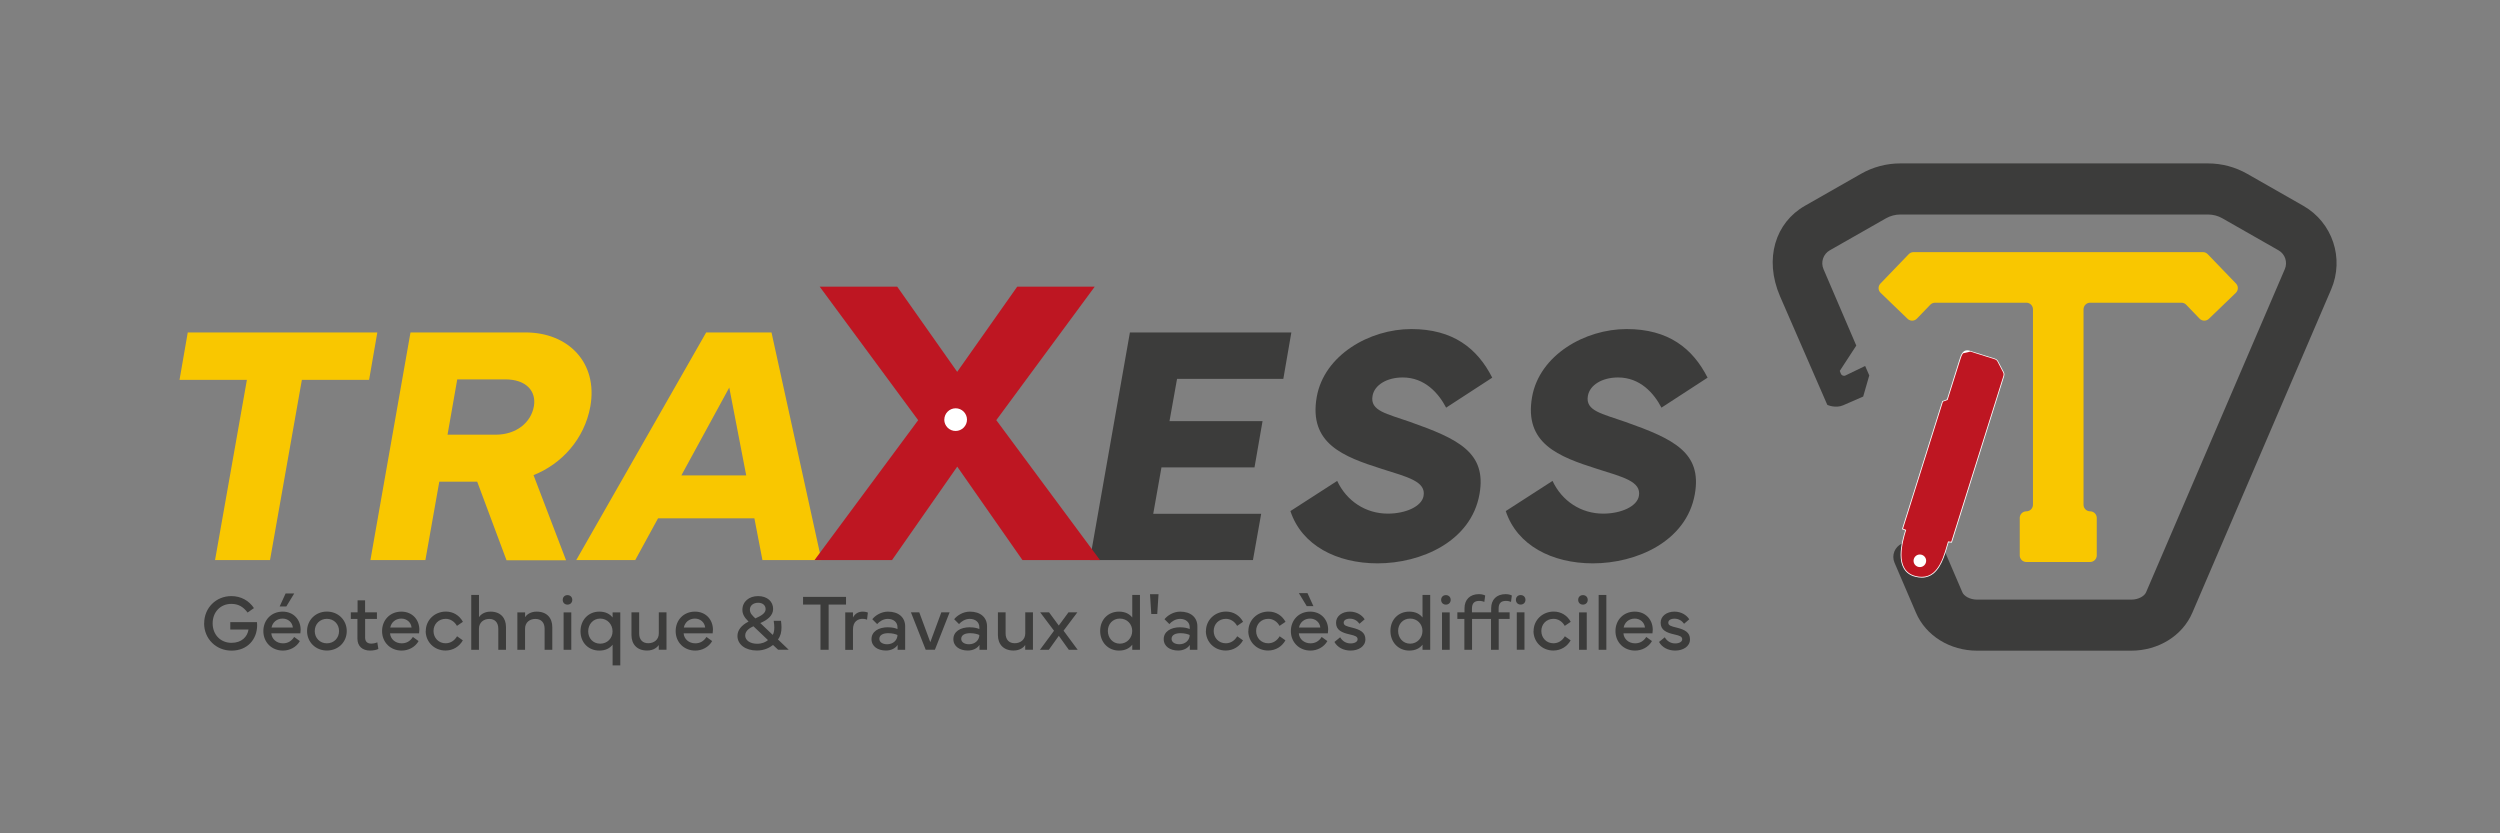 <?xml version="1.0" encoding="UTF-8"?>
<svg id="Calque_1" data-name="Calque 1" xmlns="http://www.w3.org/2000/svg" viewBox="0 0 510.24 170.08">
  <rect x="0" y="0" width="510.24" height="170.08" fill="#808080" stroke="none"/>
  <defs>
    <style>
      .cls-1 {
        fill: none;
      }

      .cls-1, .cls-2, .cls-3, .cls-4, .cls-5 {
        stroke-width: 0px;
      }

      .cls-2 {
        fill: #f9c700;
      }

      .cls-3 {
        fill: #3c3c3b;
      }

      .cls-4 {
        fill: #be1622;
      }

      .cls-5 {
        fill: #fff;
      }
    </style>
  </defs>
  <g>
    <path class="cls-2" d="m38.32,67.85h38.69l-1.68,9.68h-13.72l-6.5,36.78h-11.22l6.5-36.78h-13.75l1.68-9.68Z"/>
    <path class="cls-2" d="m83.78,67.85h23.47c8.76,0,14.81,6.19,13.24,15.09-1.2,6.64-5.82,11.74-11.6,14.03l6.64,17.38h-12.15l-5.99-16.05h-7.73l-2.84,16.01h-11.22l8.18-46.46Zm17.38,20.87c4.24,0,7.22-2.5,7.8-5.78.55-3.08-1.54-5.51-5.82-5.51h-9.82l-1.98,11.29h9.82Z"/>
    <path class="cls-2" d="m144.12,67.85h13.34l10.19,46.46h-12.04l-1.64-8.52h-19.67l-4.65,8.52h-12.04l26.52-46.46Zm-5.06,29.18h13.24l-3.46-17.93-9.78,17.93Z"/>
    <path class="cls-3" d="m255.72,114.31h-33.29l8.18-46.46h32.95l-1.64,9.48h-21.69l-1.54,8.62h18.99l-1.64,9.44h-18.99l-1.68,9.48h22.03l-1.68,9.44Z"/>
    <path class="cls-3" d="m272.92,98.16c1.92,4.11,5.82,6.67,10.33,6.67,3.66,0,6.91-1.47,7.29-3.59.55-2.98-3.25-3.87-8.52-5.54-7.87-2.5-14.95-5.17-13.28-14.68,1.51-8.55,10.78-13.86,19.3-13.86s13.48,3.93,16.52,9.92l-9.41,6.12c-1.54-2.94-4.35-6.16-8.86-6.16-3.25,0-5.78,1.54-6.16,3.76-.55,3.08,2.91,3.63,7.63,5.3,9.89,3.49,15.7,6.26,14.2,14.75-1.71,9.68-11.94,14.13-20.8,14.13-8.35,0-15.5-3.69-17.79-10.67l9.55-6.16Z"/>
    <path class="cls-3" d="m316.87,98.16c1.92,4.11,5.82,6.67,10.33,6.67,3.66,0,6.91-1.47,7.29-3.59.55-2.98-3.25-3.87-8.52-5.54-7.87-2.5-14.95-5.17-13.28-14.68,1.51-8.55,10.78-13.86,19.3-13.86s13.48,3.93,16.52,9.92l-9.41,6.12c-1.54-2.94-4.35-6.16-8.86-6.16-3.25,0-5.78,1.54-6.16,3.76-.55,3.08,2.91,3.63,7.63,5.3,9.89,3.49,15.7,6.26,14.2,14.75-1.71,9.68-11.94,14.13-20.8,14.13-8.35,0-15.5-3.69-17.79-10.67l9.55-6.16Z"/>
    <path class="cls-4" d="m187.39,85.75l-20.09-27.24h15.82l12.24,17.38,12.25-17.38h15.82l-20.09,27.24,21.16,28.56h-15.82l-13.31-19.07-13.31,19.07h-15.82l21.16-28.56Z"/>
    <path class="cls-5" d="m192.73,85.66c0-1.28,1.03-2.32,2.3-2.33s2.32,1.03,2.33,2.3-1.03,2.32-2.31,2.33-2.32-1.03-2.33-2.3h0Z"/>
  </g>
  <path class="cls-3" d="m434.97,132.8h-31.43c-5.57,0-10.48-3.04-12.5-7.75l-4.38-10.21c-.64-1.5.04-3.24,1.52-3.89l4.1-1.79c1.49-.65,3.21.04,3.86,1.54l4.38,10.21c.31.71,1.47,1.47,3.02,1.47h31.43c1.55,0,2.71-.76,3.02-1.47l28.33-65.98c.61-1.43.06-3.08-1.28-3.84l-11.47-6.54c-.89-.51-1.9-.77-2.92-.77h-62.8c-1.02,0-2.03.27-2.92.77l-11.48,6.54c-1.34.76-1.89,2.41-1.28,3.84l6.69,15.6-3.37,5.17.22.56c.15.38.59.55.95.37l4.01-1.94.84,1.93-1.24,4.31-4.1,1.79c-1.48.65-3.2-.03-3.24-.12l-9.63-22.12c-3.33-7.74-.89-15.07,5.06-18.47l11.47-6.54c2.44-1.39,5.2-2.12,8-2.12h62.81c2.8,0,5.56.73,8,2.12l11.47,6.54c5.95,3.4,8.39,10.73,5.67,17.06l-28.33,65.98c-2.02,4.71-6.93,7.75-12.5,7.75Z"/>
  <path class="cls-1" d="m402.17,71.68l4.99,1.57c.25.08.46.25.58.49l1.16,2.22c.12.23.15.51.07.76l-10.66,33.93-.65-.07c-.81,2.59-1.91,8.28-6.72,7.04-4.34-1.12-2.81-6.84-1.99-9.43l-.64-.25,8.19-26.04.95-.34,2.54-8.06c.46-1.59.97-2.21,2.2-1.82h0Z"/>
  <path class="cls-5" d="m402.14,71.76l.02-.07.02-.07c-.25-.08-.47-.12-.67-.12-.42,0-.74.18-1,.52-.25.34-.45.83-.63,1.47l.07.02-.07-.02-2.52,8.03-.95.34-8.22,26.15.71.27.03-.07-.07-.02c-.39,1.25-.95,3.23-.95,5.08,0,1,.18,1.96.64,2.75.46.79,1.21,1.41,2.35,1.7.48.12.92.18,1.33.18.95,0,1.72-.32,2.36-.82,1.9-1.51,2.58-4.7,3.13-6.45l-.07-.02v.08s.71.07.71.07l10.68-33.99c.03-.11.05-.22.05-.33,0-.17-.04-.34-.12-.49l-1.16-2.22c-.13-.25-.36-.44-.63-.53l-4.99-1.57-.02.07"/>
  <path class="cls-4" d="m402.14,71.76l4.99,1.57c.23.07.43.23.54.45l1.16,2.22c.07.13.1.27.1.42,0,.09-.01.19-.04.28l-10.65,33.87-.65-.07-.02.06c-.37,1.17-.79,2.97-1.58,4.47-.4.75-.88,1.42-1.49,1.91-.61.49-1.35.78-2.26.79-.4,0-.82-.05-1.29-.17-1.11-.29-1.82-.87-2.26-1.63-.44-.76-.61-1.69-.61-2.68,0-1.82.55-3.78.94-5.03l.02-.07-.64-.25,8.15-25.93.95-.34,2.55-8.1h0c.18-.64.37-1.11.61-1.42"/>
  <path class="cls-5" d="m390.55,114.46c0-.71.57-1.29,1.28-1.29s1.29.57,1.29,1.28-.57,1.29-1.28,1.29-1.29-.57-1.29-1.28h0Z"/>
  <path class="cls-2" d="m449.6,51.46h-59.06c-.37,0-.72.15-.97.41l-5.78,6c-.52.54-.5,1.39.04,1.9l5.5,5.3c.54.52,1.39.5,1.9-.04l2.74-2.84c.25-.26.6-.41.97-.41h18.63c.74,0,1.35.6,1.35,1.35v39.88c0,.74-.6,1.35-1.35,1.35h0c-.74,0-1.35.6-1.35,1.35v7.64c0,.74.6,1.35,1.35,1.35h13.02c.74,0,1.35-.6,1.35-1.35v-7.64c0-.74-.6-1.35-1.35-1.35h0c-.74,0-1.35-.6-1.35-1.35v-39.88c0-.74.6-1.35,1.35-1.35h18.63c.37,0,.72.15.97.41l2.73,2.84c.52.54,1.37.55,1.9.04l5.5-5.3c.54-.52.55-1.37.04-1.9l-5.78-6c-.25-.26-.6-.41-.97-.41Z"/>
  <g>
    <path class="cls-3" d="m41.67,127.22c0-3.15,2.42-5.56,5.55-5.56,1.96,0,3.6.93,4.61,2.45l-1.3.91c-.89-1.19-1.89-1.77-3.32-1.77-2.22,0-3.81,1.67-3.81,3.98s1.62,3.97,3.85,3.97c2.08,0,3.25-1.25,3.47-2.71h-3.72v-1.51h5.45c.02.21.03.42.03.63,0,2.81-1.92,5.18-5.23,5.18-3.13,0-5.59-2.4-5.59-5.56Z"/>
    <path class="cls-3" d="m57.69,124.83c2.23,0,3.67,1.65,3.67,3.7,0,.24-.02.48-.06.73h-5.92c.07,1.14,1.05,2.04,2.37,2.04.95,0,1.72-.41,2.29-1.3l1.16.84c-.71,1.27-2.1,1.94-3.45,1.94-2.31,0-4-1.7-4-3.97s1.63-3.98,3.94-3.98Zm2.08,3.25c-.1-1.07-.99-1.83-2.09-1.83-1.17,0-2.06.76-2.26,1.83h4.35Zm-2.69-4.31l1.21-2.65h1.76l-1.61,2.65h-1.36Z"/>
    <path class="cls-3" d="m62.67,128.8c0-2.23,1.73-3.98,4.05-3.98s4.05,1.74,4.05,3.98-1.73,3.97-4.05,3.97-4.05-1.74-4.05-3.97Zm4.05,2.5c1.44,0,2.48-1.09,2.48-2.5s-1.04-2.5-2.48-2.5-2.48,1.09-2.48,2.5,1.04,2.5,2.48,2.5Z"/>
    <path class="cls-3" d="m71.6,126.32v-1.34h1.38v-2.45h1.53v2.45h2.42v1.34h-2.41v3.82c0,.81.47,1.22,1.25,1.22.37,0,.87-.1,1.24-.26l.21,1.35c-.38.2-1.06.33-1.67.33-1.6,0-2.6-.9-2.6-2.45v-4.01h-1.36Z"/>
    <path class="cls-3" d="m81.92,124.83c2.23,0,3.67,1.65,3.67,3.7,0,.24-.02.48-.06.73h-5.92c.07,1.14,1.05,2.04,2.37,2.04.95,0,1.72-.41,2.29-1.3l1.16.84c-.71,1.27-2.1,1.94-3.45,1.94-2.31,0-4-1.7-4-3.97s1.63-3.98,3.94-3.98Zm2.08,3.25c-.1-1.07-.99-1.83-2.09-1.83-1.17,0-2.06.76-2.26,1.83h4.35Z"/>
    <path class="cls-3" d="m86.9,128.79c0-2.23,1.8-3.97,4.11-3.97,1.5,0,2.76.79,3.47,2.09l-1.22.83c-.48-.88-1.34-1.44-2.29-1.44-1.47,0-2.49,1.09-2.49,2.49s1.04,2.5,2.46,2.5c.99,0,1.82-.53,2.34-1.43l1.18.83c-.7,1.26-1.99,2.08-3.53,2.08-2.31,0-4.05-1.76-4.05-3.98Z"/>
    <path class="cls-3" d="m96.18,132.62v-11.19h1.58v4.52c.25-.39.98-1.12,2.35-1.12,2.06,0,3.16,1.3,3.16,3.16v4.63h-1.57v-4.3c0-1.26-.69-2-1.84-2s-2.11.73-2.11,2v4.3h-1.57Z"/>
    <path class="cls-3" d="m105.59,132.62v-7.63h1.58v.96c.25-.39.98-1.12,2.35-1.12,2.1,0,3.2,1.3,3.2,3.16v4.63h-1.57v-4.3c0-1.26-.69-2-1.88-2s-2.11.73-2.11,2v4.3h-1.57Z"/>
    <path class="cls-3" d="m115.82,121.46c.57,0,.98.4.98.97s-.41.97-.98.97-.97-.4-.97-.97.4-.97.97-.97Zm-.79,11.16v-7.63h1.57v7.63h-1.57Z"/>
    <path class="cls-3" d="m122.31,124.83c1.3,0,2.16.48,2.72,1.2v-1.04h1.57v10.81h-1.57v-4.22c-.56.72-1.42,1.2-2.72,1.2-2.17,0-3.83-1.59-3.83-3.94s1.66-4.01,3.83-4.01Zm.19,6.54c1.46,0,2.52-1.11,2.52-2.52s-1.05-2.6-2.52-2.6-2.45,1.19-2.45,2.6.98,2.52,2.45,2.52Z"/>
    <path class="cls-3" d="m130.45,124.98v4.3c0,1.26.69,2,1.86,2s2.15-.73,2.15-2v-4.3h1.57v7.63h-1.58v-.96c-.25.39-.98,1.12-2.38,1.12-2.08,0-3.19-1.3-3.19-3.16v-4.63h1.57Z"/>
    <path class="cls-3" d="m141.84,124.83c2.23,0,3.67,1.65,3.67,3.7,0,.24-.02.48-.06.73h-5.92c.07,1.14,1.05,2.04,2.37,2.04.95,0,1.72-.41,2.29-1.3l1.16.84c-.71,1.27-2.1,1.94-3.45,1.94-2.31,0-4-1.7-4-3.97s1.63-3.98,3.94-3.98Zm2.08,3.25c-.1-1.07-.99-1.83-2.09-1.83-1.17,0-2.06.76-2.26,1.83h4.35Z"/>
    <path class="cls-3" d="m152.78,126.87c-.91-.9-1.26-1.58-1.26-2.41,0-1.65,1.33-2.8,3.2-2.8s3.07,1.1,3.07,2.62c0,1.36-1.17,2.27-2.62,2.88l2.54,2.42c.22-.36.32-.88.32-1.52,0-.37-.04-.83-.12-1.35h1.49c.06.49.1.94.1,1.31,0,.99-.18,1.78-.72,2.49l2.19,2.1h-2.16l-1.04-.97c-.66.51-1.72,1.13-3.3,1.13-2.33,0-3.96-1.23-3.96-2.98,0-1.16.79-2.18,2.27-2.93Zm1.75,4.52c1.03,0,1.77-.36,2.21-.75l-2.97-2.82c-.57.27-1.68.81-1.68,1.89,0,.98,1.02,1.68,2.44,1.68Zm-.36-5.18c1.26-.56,2.09-1.08,2.09-1.88s-.61-1.31-1.52-1.31c-.99,0-1.69.57-1.69,1.4,0,.75.48,1.18,1.11,1.79Z"/>
    <path class="cls-3" d="m163.89,121.82h8.78v1.57h-3.55v9.23h-1.66v-9.23h-3.56v-1.57Z"/>
    <path class="cls-3" d="m172.51,132.62v-7.63h1.58v1.04c.43-.83,1.15-1.2,1.99-1.2.6,0,1.05.19,1.05.19l-.17,1.45c-.09-.03-.43-.17-.93-.17-.84,0-1.94.45-1.94,2.17v4.16h-1.58Z"/>
    <path class="cls-3" d="m181.25,128.03c.91,0,1.57.19,1.92.36v-.41c0-.95-.77-1.67-1.96-1.67-.95,0-1.73.54-2.19,1.06l-.99-.99c.59-.75,1.81-1.55,3.2-1.55,2.15,0,3.51,1.16,3.51,3.01v4.78h-1.54v-.99c-.47.71-1.35,1.14-2.38,1.14-1.65,0-2.95-.83-2.95-2.33s1.37-2.42,3.37-2.42Zm-.19,3.46c1.24,0,2.11-.85,2.11-1.89-.33-.17-1.06-.37-1.88-.37-.99,0-1.82.33-1.82,1.16,0,.69.69,1.1,1.59,1.1Z"/>
    <path class="cls-3" d="m185.93,124.98h1.69l2.25,6.09,2.25-6.09h1.69l-3,7.63h-1.88l-3.01-7.63Z"/>
    <path class="cls-3" d="m197.96,128.03c.91,0,1.57.19,1.92.36v-.41c0-.95-.77-1.67-1.96-1.67-.95,0-1.73.54-2.19,1.06l-.99-.99c.59-.75,1.81-1.55,3.2-1.55,2.15,0,3.51,1.16,3.51,3.01v4.78h-1.54v-.99c-.47.71-1.35,1.14-2.38,1.14-1.65,0-2.95-.83-2.95-2.33s1.37-2.42,3.37-2.42Zm-.19,3.46c1.24,0,2.11-.85,2.11-1.89-.33-.17-1.06-.37-1.88-.37-.99,0-1.82.33-1.82,1.16,0,.69.69,1.1,1.59,1.1Z"/>
    <path class="cls-3" d="m205.24,124.98v4.3c0,1.26.69,2,1.86,2s2.15-.73,2.15-2v-4.3h1.57v7.63h-1.58v-.96c-.25.39-.98,1.12-2.38,1.12-2.08,0-3.19-1.3-3.19-3.16v-4.63h1.57Z"/>
    <path class="cls-3" d="m215.11,128.72l-2.81-3.74h1.81l1.98,2.69,1.98-2.69h1.81l-2.81,3.74,2.88,3.9h-1.81l-2.04-2.85-2.04,2.85h-1.81l2.88-3.9Z"/>
    <path class="cls-3" d="m228.37,124.83c1.3,0,2.16.48,2.72,1.2v-4.6h1.57v11.19h-1.57v-1.04c-.56.72-1.42,1.2-2.72,1.2-2.17,0-3.83-1.67-3.83-4.01s1.66-3.94,3.83-3.94Zm-2.26,3.94c0,1.41.98,2.6,2.45,2.6s2.52-1.19,2.52-2.6-1.06-2.52-2.52-2.52-2.45,1.11-2.45,2.52Z"/>
    <path class="cls-3" d="m234.97,125.32l-.26-4.05h1.74l-.26,4.05h-1.22Z"/>
    <path class="cls-3" d="m240.89,128.03c.91,0,1.57.19,1.92.36v-.41c0-.95-.77-1.67-1.96-1.67-.95,0-1.73.54-2.19,1.06l-.99-.99c.59-.75,1.81-1.55,3.2-1.55,2.15,0,3.51,1.16,3.51,3.01v4.78h-1.54v-.99c-.47.71-1.35,1.14-2.38,1.14-1.65,0-2.95-.83-2.95-2.33s1.37-2.42,3.37-2.42Zm-.19,3.46c1.24,0,2.11-.85,2.11-1.89-.33-.17-1.06-.37-1.88-.37-.99,0-1.82.33-1.82,1.16,0,.69.69,1.1,1.59,1.1Z"/>
    <path class="cls-3" d="m246.13,128.79c0-2.23,1.8-3.97,4.11-3.97,1.5,0,2.76.79,3.47,2.09l-1.22.83c-.48-.88-1.34-1.44-2.29-1.44-1.47,0-2.49,1.09-2.49,2.49s1.04,2.5,2.46,2.5c.99,0,1.82-.53,2.34-1.43l1.18.83c-.7,1.26-1.99,2.08-3.53,2.08-2.31,0-4.05-1.76-4.05-3.98Z"/>
    <path class="cls-3" d="m254.79,128.79c0-2.23,1.8-3.97,4.11-3.97,1.5,0,2.76.79,3.47,2.09l-1.22.83c-.48-.88-1.34-1.44-2.29-1.44-1.47,0-2.49,1.09-2.49,2.49s1.04,2.5,2.46,2.5c.99,0,1.82-.53,2.34-1.43l1.18.83c-.7,1.26-1.99,2.08-3.53,2.08-2.31,0-4.05-1.76-4.05-3.98Z"/>
    <path class="cls-3" d="m267.4,124.83c2.23,0,3.67,1.65,3.67,3.7,0,.24-.02.48-.06.73h-5.92c.07,1.14,1.05,2.04,2.37,2.04.95,0,1.72-.41,2.29-1.3l1.16.84c-.71,1.27-2.1,1.94-3.45,1.94-2.31,0-4-1.7-4-3.97s1.63-3.98,3.94-3.98Zm-.55-3.78l1.21,2.66h-1.36l-1.61-2.66h1.77Zm-1.73,7.03h4.35c-.1-1.07-.99-1.83-2.09-1.83-1.17,0-2.06.76-2.26,1.83Z"/>
    <path class="cls-3" d="m273.52,130.06c.43.75,1.16,1.26,2.13,1.26.82,0,1.43-.33,1.43-.84,0-.56-.47-.74-1.59-.99-1.64-.37-2.81-.88-2.81-2.39,0-1.38,1.26-2.27,2.82-2.27,1.42,0,2.51.74,3.02,1.57l-1.06.91c-.41-.59-1.07-1.04-1.96-1.04-.76,0-1.26.32-1.26.81,0,.58.56.74,1.69,1.01,1.66.41,2.74.95,2.74,2.4s-1.4,2.29-3.02,2.29c-1.49,0-2.71-.68-3.3-1.76l1.17-.95Z"/>
    <path class="cls-3" d="m287.61,124.83c1.3,0,2.16.48,2.72,1.2v-4.6h1.57v11.19h-1.57v-1.04c-.56.72-1.42,1.2-2.72,1.2-2.17,0-3.83-1.67-3.83-4.01s1.66-3.94,3.83-3.94Zm-2.26,3.94c0,1.41.98,2.6,2.45,2.6s2.52-1.19,2.52-2.6-1.06-2.52-2.52-2.52-2.45,1.11-2.45,2.52Z"/>
    <path class="cls-3" d="m295.1,121.46c.57,0,.98.4.98.97s-.41.97-.98.97-.97-.4-.97-.97.4-.97.97-.97Zm-.79,11.16v-7.63h1.57v7.63h-1.57Z"/>
    <path class="cls-3" d="m297.44,126.32v-1.34h1.46v-.83c0-1.76,1.1-2.89,2.96-2.89.68,0,1.13.21,1.26.28l-.17,1.3c-.21-.1-.63-.2-1.03-.2-1.03,0-1.5.49-1.5,1.6v.74h3.92v-.83c0-1.76,1.1-2.89,2.96-2.89.68,0,1.13.21,1.26.28l-.17,1.3c-.21-.1-.63-.2-1.03-.2-1.03,0-1.5.49-1.5,1.6v.74h2.25v1.34h-2.23v6.3h-1.57v-6.3h-3.87v6.3h-1.57v-6.3h-1.44Zm12.92-4.87c.57,0,.98.4.98.97s-.41.97-.98.97-.97-.4-.97-.97.4-.97.97-.97Zm-.79,11.16v-7.63h1.57v7.63h-1.57Z"/>
    <path class="cls-3" d="m313,128.79c0-2.23,1.8-3.97,4.11-3.97,1.5,0,2.76.79,3.47,2.09l-1.22.83c-.48-.88-1.34-1.44-2.29-1.44-1.47,0-2.49,1.09-2.49,2.49s1.04,2.5,2.46,2.5c.99,0,1.82-.53,2.34-1.43l1.18.83c-.7,1.26-1.99,2.08-3.53,2.08-2.31,0-4.05-1.76-4.05-3.98Z"/>
    <path class="cls-3" d="m323.07,121.46c.57,0,.98.4.98.97s-.41.97-.98.97-.97-.4-.97-.97.4-.97.97-.97Zm-.79,11.16v-7.63h1.57v7.63h-1.57Z"/>
    <path class="cls-3" d="m327.85,132.62h-1.57v-11.19h1.57v11.19Z"/>
    <path class="cls-3" d="m333.65,124.83c2.23,0,3.67,1.65,3.67,3.7,0,.24-.02.48-.06.73h-5.92c.07,1.14,1.05,2.04,2.37,2.04.95,0,1.72-.41,2.29-1.3l1.16.84c-.71,1.27-2.1,1.94-3.45,1.94-2.31,0-4-1.7-4-3.97s1.63-3.98,3.94-3.98Zm2.08,3.25c-.1-1.07-.99-1.83-2.09-1.83-1.17,0-2.06.76-2.26,1.83h4.35Z"/>
    <path class="cls-3" d="m339.77,130.06c.43.75,1.16,1.26,2.13,1.26.82,0,1.43-.33,1.43-.84,0-.56-.47-.74-1.59-.99-1.64-.37-2.81-.88-2.81-2.39,0-1.38,1.26-2.27,2.82-2.27,1.42,0,2.51.74,3.02,1.57l-1.06.91c-.41-.59-1.07-1.04-1.96-1.04-.76,0-1.26.32-1.26.81,0,.58.56.74,1.69,1.01,1.66.41,2.74.95,2.74,2.4s-1.4,2.29-3.02,2.29c-1.49,0-2.71-.68-3.3-1.76l1.17-.95Z"/>
  </g>
</svg>